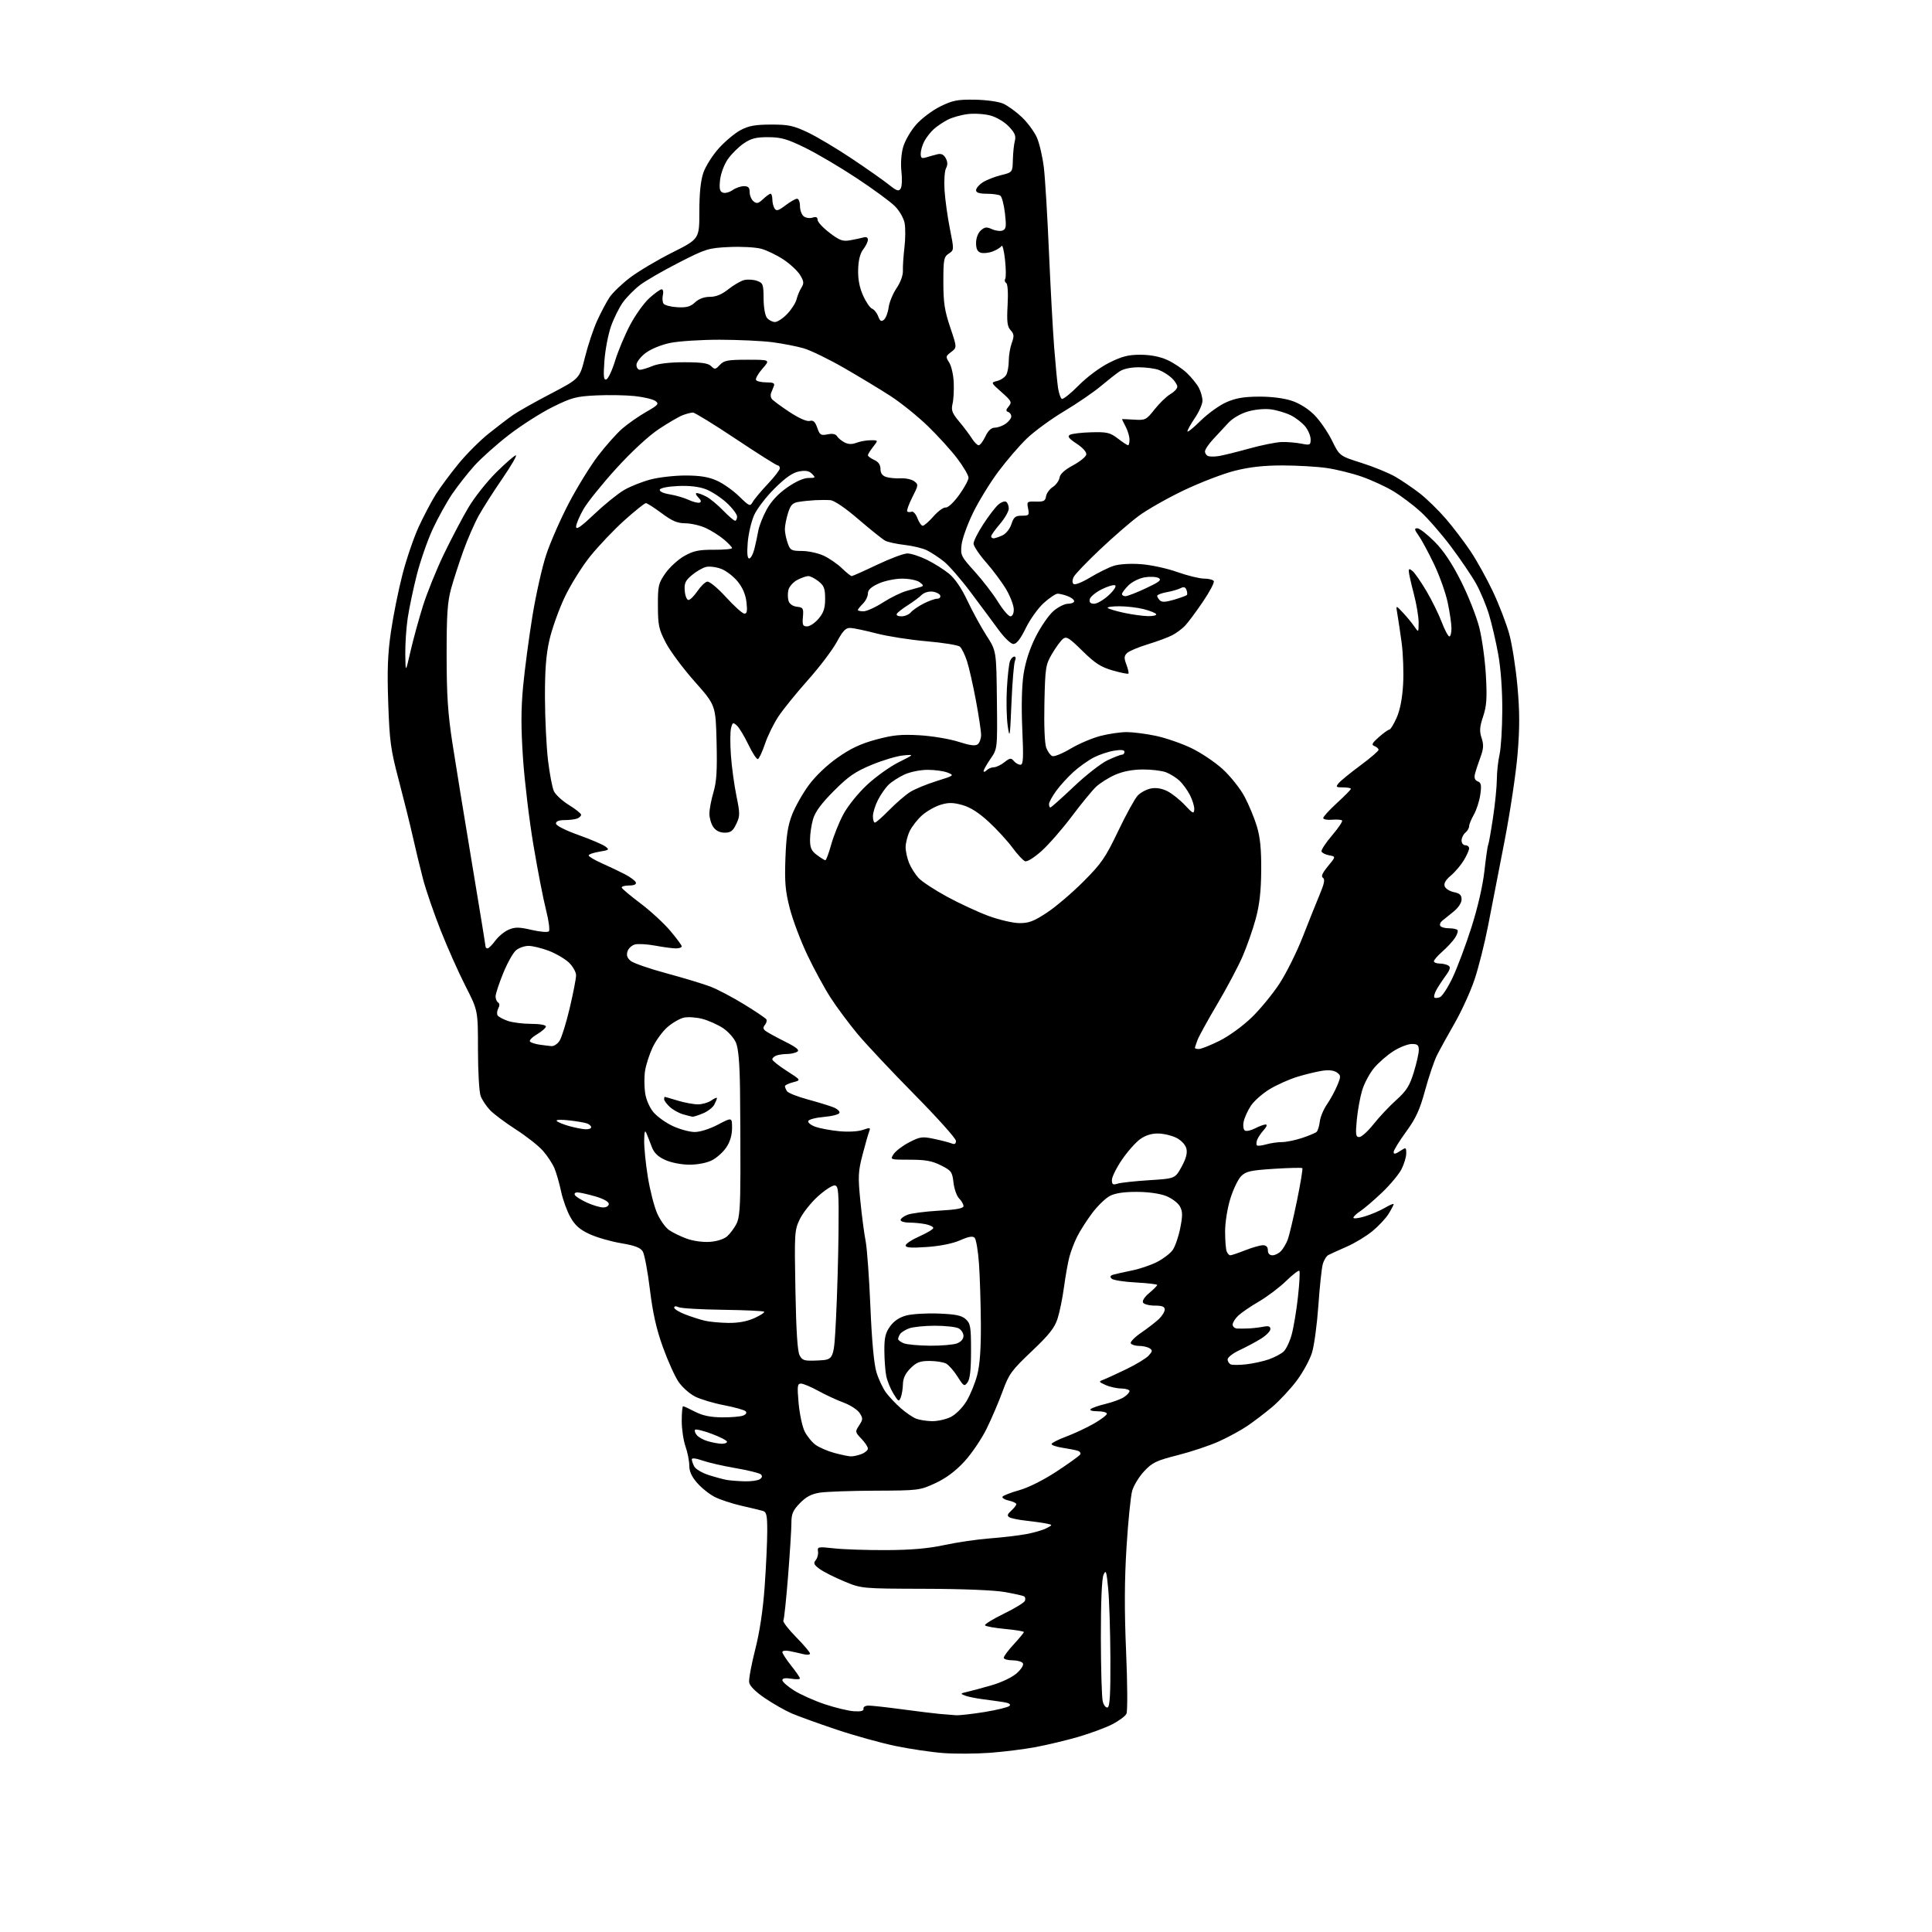 <?xml version="1.0" encoding="UTF-8" standalone="no"?>
<svg 
  version="1.1" 
  xmlns="http://www.w3.org/2000/svg" 
  xmlns:xlink="http://www.w3.org/1999/xlink" 
  xmlns:svg="http://www.w3.org/2000/svg"
  xmlns:rdf="http://www.w3.org/1999/02/22-rdf-syntax-ns#"
  xmlns:cc="http://creativecommons.org/ns#"
  xmlns:dc="http://purl.org/dc/elements/1.1/"
  viewBox="0 0 768 768"
  width="768"
  height="768"
>
<style>svg {background-color: white; }</style>"
<path stroke="none" fill="black" fill-rule="evenodd" d="M393.47,696.77C387.99,697.17 379.68,697.22 375.00,696.87C370.32,696.52 361.77,695.26 356.00,694.06C350.23,692.87 339.65,689.93 332.50,687.53C325.35,685.13 317.36,682.24 314.74,681.12C312.13,679.99 307.32,677.26 304.06,675.04C300.29,672.48 298.02,670.20 297.80,668.76C297.61,667.52 298.69,661.67 300.19,655.77C301.98,648.79 303.29,640.07 303.96,630.77C304.52,622.92 304.98,613.04 304.99,608.82C305.00,602.36 304.72,601.05 303.25,600.61C302.29,600.33 298.45,599.40 294.73,598.56C291.00,597.71 286.24,596.14 284.13,595.07C282.03,594.00 278.89,591.50 277.16,589.52C274.96,587.03 274.00,584.91 274.00,582.59C274.00,580.75 273.32,577.34 272.50,575.00C271.68,572.66 271.00,568.11 271.00,564.87C271.00,561.64 271.24,559.00 271.54,559.00C271.84,559.00 273.97,559.98 276.29,561.18C279.28,562.72 282.38,563.37 287.00,563.42C290.57,563.45 294.36,563.13 295.42,562.71C296.61,562.22 296.98,561.58 296.39,560.99C295.88,560.48 292.02,559.40 287.81,558.59C283.61,557.79 278.42,556.23 276.28,555.14C274.13,554.05 271.19,551.43 269.75,549.33C268.30,547.22 265.50,541.02 263.52,535.54C260.91,528.29 259.50,522.02 258.34,512.54C257.47,505.37 256.19,498.58 255.50,497.46C254.56,495.95 252.34,495.11 246.86,494.19C242.81,493.51 237.17,491.88 234.34,490.57C230.45,488.77 228.59,487.11 226.74,483.84C225.39,481.45 223.73,476.86 223.05,473.64C222.37,470.42 221.18,466.28 220.41,464.43C219.64,462.58 217.58,459.45 215.84,457.47C214.09,455.48 209.25,451.67 205.08,448.99C200.91,446.31 196.29,442.86 194.81,441.31C193.33,439.77 191.65,437.23 191.06,435.68C190.48,434.13 190.00,425.86 190.00,417.28C190.00,401.69 190.00,401.69 185.08,392.06C182.37,386.76 177.93,376.81 175.22,369.96C172.51,363.11 169.34,353.90 168.18,349.50C167.03,345.10 165.17,337.45 164.07,332.50C162.96,327.55 160.44,317.43 158.48,310.00C155.29,297.92 154.86,294.71 154.33,279.50C153.87,266.35 154.12,259.90 155.42,251.00C156.34,244.68 158.40,234.46 160.00,228.29C161.59,222.13 164.52,213.59 166.49,209.32C168.46,205.06 171.50,199.30 173.24,196.53C174.99,193.76 179.01,188.33 182.18,184.45C185.35,180.57 190.77,175.14 194.22,172.38C197.67,169.62 202.07,166.26 203.99,164.93C205.90,163.59 212.63,159.80 218.95,156.50C230.42,150.50 230.42,150.50 232.55,141.95C233.72,137.24 235.90,130.72 237.39,127.45C238.88,124.18 241.09,120.01 242.30,118.19C243.51,116.37 247.20,112.83 250.50,110.33C253.80,107.82 261.34,103.34 267.25,100.38C278.00,94.98 278.00,94.98 278.00,84.17C278.00,76.90 278.52,71.82 279.59,68.68C280.47,66.11 283.23,61.74 285.73,58.96C288.23,56.18 292.13,52.92 294.39,51.72C297.61,50.00 300.22,49.53 306.50,49.52C313.41,49.50 315.40,49.93 321.10,52.63C324.73,54.35 332.61,59.04 338.60,63.05C344.60,67.06 351.21,71.71 353.31,73.39C356.47,75.91 357.27,76.18 358.03,74.96C358.53,74.16 358.67,71.15 358.34,68.27C357.98,65.17 358.24,61.20 359.00,58.51C359.70,56.01 362.02,51.99 364.17,49.55C366.32,47.10 370.63,43.86 373.79,42.31C378.71,39.89 380.61,39.52 387.50,39.63C392.02,39.70 396.93,40.38 398.78,41.20C400.58,41.99 403.92,44.41 406.19,46.56C408.46,48.71 411.16,52.37 412.18,54.68C413.20,56.99 414.45,62.40 414.96,66.69C415.46,70.99 416.37,85.97 416.97,100.00C417.58,114.03 418.51,131.12 419.04,138.00C419.58,144.88 420.28,152.19 420.59,154.24C420.91,156.30 421.58,158.24 422.07,158.55C422.57,158.85 425.58,156.46 428.76,153.24C432.16,149.80 437.19,146.06 440.93,144.19C446.05,141.64 448.53,141.00 453.41,141.02C457.35,141.04 461.09,141.76 464.00,143.08C466.48,144.20 470.00,146.55 471.84,148.31C473.67,150.06 475.81,152.72 476.59,154.20C477.36,155.69 478.00,157.98 478.00,159.30C478.00,160.62 476.66,163.68 475.02,166.10C473.38,168.52 472.03,170.93 472.02,171.47C472.01,172.00 474.36,170.11 477.25,167.26C480.14,164.42 484.74,161.10 487.48,159.90C491.22,158.25 494.46,157.69 500.48,157.67C505.46,157.65 510.42,158.28 513.57,159.34C516.67,160.38 520.16,162.59 522.57,165.05C524.73,167.25 527.85,171.80 529.50,175.15C532.50,181.25 532.50,181.25 541.21,184.01C546.00,185.52 552.07,188.01 554.71,189.54C557.34,191.06 561.75,194.07 564.50,196.21C567.25,198.36 571.89,202.90 574.82,206.31C577.74,209.71 582.14,215.51 584.60,219.18C587.05,222.85 591.04,230.05 593.47,235.18C595.89,240.31 598.80,247.87 599.94,251.99C601.08,256.11 602.54,265.45 603.20,272.74C604.12,282.84 604.13,289.29 603.26,299.75C602.64,307.31 600.29,322.95 598.05,334.50C595.81,346.05 592.87,361.18 591.51,368.12C590.16,375.06 587.75,384.62 586.16,389.36C584.57,394.10 581.01,401.92 578.24,406.74C575.48,411.56 572.31,417.31 571.20,419.53C570.09,421.75 567.98,427.98 566.51,433.37C564.37,441.23 562.86,444.52 558.92,449.92C556.21,453.63 554.00,457.24 554.00,457.95C554.00,458.90 554.65,458.80 556.50,457.59C558.94,455.99 559.00,456.01 559.00,458.52C559.00,459.93 558.15,462.75 557.11,464.79C556.06,466.83 552.58,471.01 549.36,474.07C546.13,477.14 542.26,480.45 540.75,481.44C539.24,482.42 538.00,483.61 538.00,484.07C538.00,484.53 540.03,484.29 542.50,483.55C544.98,482.80 548.58,481.27 550.50,480.13C552.43,479.00 554.00,478.34 554.00,478.67C554.00,478.99 553.09,480.73 551.99,482.52C550.88,484.32 547.97,487.42 545.52,489.43C543.07,491.44 538.46,494.22 535.28,495.60C532.10,496.99 528.85,498.47 528.05,498.89C527.25,499.31 526.25,500.97 525.81,502.58C525.37,504.18 524.59,511.57 524.07,519.00C523.55,526.42 522.42,534.83 521.55,537.67C520.68,540.52 517.92,545.57 515.41,548.91C512.90,552.24 508.52,556.93 505.68,559.33C502.83,561.72 498.37,565.11 495.78,566.87C493.18,568.62 488.06,571.40 484.41,573.04C480.75,574.68 473.43,577.12 468.13,578.46C459.67,580.61 458.05,581.38 454.83,584.83C452.81,586.98 450.67,590.49 450.06,592.62C449.46,594.76 448.44,604.83 447.81,615.00C446.99,628.20 446.94,640.09 447.64,656.50C448.19,669.25 448.25,680.28 447.78,681.25C447.31,682.21 444.72,684.12 442.02,685.49C439.32,686.86 433.26,689.09 428.56,690.46C423.85,691.82 416.27,693.63 411.71,694.49C407.16,695.34 398.95,696.37 393.47,696.77zM380.00,681.83C381.38,681.92 386.50,681.34 391.40,680.55C396.29,679.75 400.74,678.66 401.28,678.12C401.92,677.48 401.09,676.96 398.88,676.61C397.02,676.32 393.30,675.81 390.62,675.46C387.93,675.12 384.78,674.47 383.62,674.03C381.66,673.28 381.72,673.16 384.50,672.53C386.15,672.16 390.55,670.97 394.27,669.89C398.14,668.77 402.39,666.73 404.18,665.13C406.01,663.50 407.02,661.84 406.60,661.16C406.21,660.52 404.33,660.00 402.44,660.00C400.55,660.00 399.00,659.54 399.00,658.98C399.00,658.42 400.80,656.00 403.00,653.62C405.20,651.23 407.00,649.04 407.00,648.76C407.00,648.47 403.63,647.92 399.51,647.53C395.39,647.15 391.81,646.50 391.56,646.09C391.31,645.68 394.66,643.62 399.01,641.49C403.36,639.37 407.15,637.06 407.42,636.35C407.69,635.64 407.56,634.85 407.13,634.58C406.69,634.31 403.23,633.54 399.42,632.86C395.25,632.12 382.58,631.60 367.50,631.57C342.50,631.50 342.50,631.50 335.50,628.59C331.65,626.99 327.27,624.77 325.77,623.66C323.53,622.01 323.26,621.39 324.27,620.17C324.95,619.36 325.35,617.81 325.17,616.72C324.85,614.86 325.21,614.79 331.67,615.51C335.42,615.92 344.80,616.23 352.50,616.19C362.40,616.14 369.14,615.54 375.50,614.16C380.45,613.09 388.52,611.91 393.43,611.54C398.33,611.17 404.86,610.40 407.92,609.84C410.98,609.27 414.62,608.22 415.99,607.49C418.50,606.17 418.50,606.17 416.00,605.64C414.62,605.35 411.02,604.84 407.99,604.51C404.96,604.18 401.91,603.56 401.22,603.13C400.26,602.54 400.44,601.91 401.98,600.52C403.09,599.51 404.00,598.35 404.00,597.92C404.00,597.50 402.65,596.86 400.99,596.50C399.34,596.13 398.23,595.44 398.52,594.96C398.82,594.48 401.82,593.31 405.19,592.37C408.83,591.35 414.86,588.32 420.04,584.92C424.84,581.77 429.05,578.73 429.40,578.17C429.74,577.60 429.24,576.92 428.26,576.65C427.29,576.37 424.59,575.85 422.25,575.49C419.91,575.12 418.00,574.47 418.00,574.03C418.00,573.60 420.60,572.27 423.78,571.08C426.96,569.89 431.91,567.58 434.78,565.94C437.65,564.30 440.00,562.52 440.00,561.98C440.00,561.44 438.34,561.00 436.30,561.00C434.16,561.00 433.00,560.64 433.55,560.14C434.07,559.66 436.75,558.73 439.50,558.07C442.25,557.41 445.51,556.21 446.75,555.41C447.99,554.61 449.00,553.51 449.00,552.98C449.00,552.44 447.54,551.98 445.75,551.95C443.96,551.93 441.15,551.31 439.50,550.57C436.76,549.35 436.67,549.18 438.50,548.50C439.60,548.09 443.72,546.20 447.66,544.30C451.61,542.40 455.64,539.95 456.62,538.86C458.17,537.16 458.21,536.75 456.96,535.95C456.16,535.45 454.29,535.02 452.81,535.02C451.33,535.01 449.84,534.56 449.51,534.01C449.17,533.47 451.04,531.56 453.66,529.76C456.28,527.97 459.45,525.51 460.71,524.30C461.97,523.08 463.00,521.40 463.00,520.55C463.00,519.41 461.95,519.00 459.06,519.00C456.89,519.00 454.79,518.47 454.39,517.82C453.96,517.12 454.95,515.57 456.83,514.00C458.57,512.54 460.00,511.11 460.00,510.80C460.00,510.50 456.17,510.05 451.48,509.80C446.79,509.56 442.47,508.87 441.88,508.28C441.11,507.51 441.33,507.05 442.65,506.67C443.67,506.38 446.98,505.64 450.00,505.03C453.02,504.42 457.49,502.91 459.92,501.67C462.35,500.43 465.14,498.31 466.12,496.96C467.10,495.61 468.46,491.71 469.14,488.29C470.16,483.21 470.14,481.63 469.05,479.59C468.32,478.22 465.87,476.37 463.62,475.46C461.12,474.46 456.56,473.81 451.94,473.79C446.83,473.77 443.34,474.29 441.21,475.39C439.47,476.29 436.28,479.39 434.13,482.26C431.98,485.14 429.32,489.30 428.22,491.51C427.11,493.71 425.72,497.32 425.12,499.54C424.53,501.75 423.56,507.15 422.97,511.53C422.39,515.91 421.23,521.60 420.40,524.17C419.21,527.86 417.03,530.61 410.10,537.17C402.10,544.76 401.07,546.17 398.58,553.00C397.08,557.12 394.20,563.85 392.19,567.95C390.17,572.05 386.17,577.94 383.29,581.05C379.76,584.86 376.02,587.64 371.78,589.60C365.63,592.44 365.13,592.50 348.00,592.57C338.38,592.60 328.43,592.96 325.91,593.35C322.54,593.88 320.43,595.00 317.96,597.54C315.21,600.38 314.60,601.79 314.60,605.26C314.61,607.59 314.01,617.10 313.28,626.38C312.55,635.67 311.71,643.67 311.40,644.16C311.09,644.66 313.35,647.61 316.42,650.73C319.49,653.84 322.00,656.81 322.00,657.31C322.00,657.81 320.82,657.92 319.38,657.56C317.94,657.20 315.47,656.64 313.88,656.33C312.27,656.00 311.00,656.18 311.00,656.73C311.00,657.28 312.57,659.69 314.49,662.11C316.41,664.52 317.98,666.81 317.99,667.19C318.00,667.57 316.43,667.62 314.50,667.31C312.20,666.93 311.00,667.13 311.00,667.89C311.00,668.53 313.09,670.37 315.64,671.99C318.19,673.60 323.71,676.07 327.90,677.47C332.09,678.86 337.31,680.12 339.51,680.25C342.27,680.42 343.42,680.11 343.25,679.25C343.11,678.54 343.99,678.00 345.29,678.00C346.55,678.00 352.51,678.66 358.54,679.47C364.57,680.28 371.30,681.11 373.50,681.31C375.70,681.50 378.62,681.74 380.00,681.83zM440.29,678.73C441.19,678.42 441.47,673.30 441.40,658.91C441.34,648.23 440.95,635.90 440.52,631.50C439.86,624.52 439.62,623.82 438.67,626.00C437.98,627.57 437.59,636.89 437.61,651.00C437.63,663.38 437.96,674.77 438.36,676.32C438.76,677.89 439.61,678.96 440.29,678.73zM296.00,588.85C298.48,588.91 301.17,588.55 301.99,588.03C302.97,587.41 303.14,586.75 302.49,586.12C301.95,585.59 297.45,584.47 292.50,583.62C287.54,582.78 281.58,581.41 279.25,580.59C276.67,579.68 275.00,579.49 275.00,580.11C275.00,580.67 275.45,581.96 275.99,582.98C276.54,584.00 279.12,585.52 281.74,586.36C284.36,587.20 287.62,588.08 289.00,588.31C290.38,588.54 293.52,588.78 296.00,588.85zM338.18,578.93C339.11,578.97 341.02,578.56 342.43,578.02C343.85,577.49 345.00,576.50 345.00,575.83C345.00,575.16 343.83,573.39 342.41,571.91C339.90,569.29 339.87,569.12 341.53,566.60C343.07,564.25 343.08,563.78 341.70,561.67C340.86,560.39 338.00,558.54 335.34,557.55C332.68,556.57 328.14,554.47 325.27,552.88C322.39,551.30 319.30,550.00 318.40,550.00C316.97,550.00 316.85,550.96 317.46,557.75C317.84,562.01 318.91,567.05 319.83,568.94C320.75,570.82 322.70,573.25 324.17,574.32C325.63,575.39 329.01,576.85 331.67,577.57C334.33,578.28 337.26,578.90 338.18,578.93zM286.75,573.91C287.99,573.96 289.00,573.60 289.00,573.12C289.00,572.64 286.29,571.23 282.97,569.99C279.65,568.75 276.66,568.01 276.32,568.34C275.99,568.68 276.29,569.64 276.98,570.48C277.68,571.32 279.66,572.42 281.38,572.91C283.09,573.41 285.51,573.86 286.75,573.91zM370.50,564.94C372.70,564.97 376.06,564.21 377.98,563.25C379.95,562.26 382.64,559.56 384.19,557.00C385.70,554.52 387.62,549.82 388.47,546.54C389.53,542.41 389.97,536.13 389.91,526.04C389.85,518.04 389.52,507.36 389.16,502.30C388.80,497.24 388.02,492.62 387.43,492.03C386.66,491.26 385.00,491.55 381.67,493.03C378.77,494.31 373.75,495.33 368.49,495.70C362.21,496.14 360.00,495.98 360.00,495.09C360.00,494.43 362.48,492.80 365.50,491.46C368.52,490.12 371.00,488.63 371.00,488.14C371.00,487.65 369.59,486.97 367.88,486.62C366.16,486.28 363.23,486.00 361.38,486.00C359.52,486.00 358.00,485.54 358.00,484.98C358.00,484.41 359.24,483.47 360.75,482.88C362.26,482.30 367.89,481.57 373.25,481.26C380.23,480.87 383.00,480.34 383.00,479.43C383.00,478.72 382.23,477.37 381.28,476.42C380.33,475.48 379.32,472.63 379.03,470.10C378.54,465.84 378.17,465.33 374.04,463.25C370.53,461.48 367.88,461.00 361.67,461.00C353.76,461.00 353.76,461.00 355.25,458.75C356.07,457.51 358.87,455.40 361.47,454.06C365.78,451.84 366.65,451.73 371.35,452.73C374.18,453.33 377.29,454.14 378.25,454.52C379.50,455.02 380.00,454.73 380.00,453.51C380.00,452.57 372.60,444.31 363.56,435.15C354.52,425.99 344.31,415.12 340.88,411.00C337.45,406.88 332.65,400.43 330.22,396.67C327.79,392.92 323.62,385.27 320.96,379.67C318.30,374.08 315.14,365.73 313.96,361.12C312.17,354.18 311.87,350.73 312.22,341.12C312.55,332.21 313.17,328.17 314.89,323.78C316.12,320.63 319.10,315.36 321.52,312.08C324.15,308.50 328.73,304.13 332.96,301.17C338.15,297.52 342.17,295.63 348.25,293.99C354.96,292.18 358.18,291.86 365.50,292.28C370.45,292.56 377.40,293.72 380.95,294.85C385.66,296.36 387.75,296.62 388.70,295.83C389.41,295.24 390.00,293.57 390.00,292.13C390.00,290.68 389.08,284.55 387.95,278.50C386.83,272.45 385.23,265.40 384.40,262.83C383.57,260.26 382.29,257.66 381.56,257.05C380.83,256.44 374.89,255.48 368.37,254.92C361.84,254.36 352.90,252.96 348.50,251.82C344.10,250.68 339.43,249.69 338.12,249.62C336.20,249.52 335.13,250.61 332.62,255.23C330.90,258.39 325.79,265.14 321.25,270.23C316.71,275.33 311.45,281.81 309.55,284.64C307.65,287.46 305.21,292.40 304.13,295.61C303.05,298.82 301.76,301.58 301.27,301.74C300.78,301.91 299.09,299.32 297.50,296.00C295.91,292.68 293.85,289.27 292.93,288.43C291.39,287.04 291.18,287.14 290.60,289.47C290.24,290.87 290.22,295.73 290.55,300.26C290.87,304.79 291.85,312.01 292.73,316.31C294.19,323.50 294.19,324.39 292.67,327.56C291.35,330.34 290.46,331.00 288.07,331.00C286.15,331.00 284.57,330.22 283.56,328.78C282.70,327.56 282.00,325.16 282.00,323.46C282.00,321.76 282.72,317.93 283.60,314.96C284.85,310.78 285.13,306.27 284.85,294.95C284.49,280.34 284.49,280.34 276.14,270.92C271.54,265.74 266.38,258.80 264.67,255.50C261.89,250.15 261.55,248.56 261.53,240.84C261.50,232.79 261.71,231.88 264.54,227.84C266.22,225.45 269.59,222.38 272.04,221.00C275.69,218.96 277.82,218.51 283.75,218.54C287.74,218.56 291.00,218.27 291.00,217.88C291.00,217.49 289.54,215.94 287.75,214.43C285.96,212.93 282.70,210.87 280.50,209.87C278.30,208.86 274.67,208.03 272.43,208.02C269.26,208.00 267.17,207.11 263.00,204.00C260.05,201.80 257.23,200.00 256.74,200.00C256.25,200.00 252.46,203.04 248.31,206.75C244.17,210.46 238.06,216.88 234.72,221.00C231.39,225.12 226.75,232.55 224.42,237.50C222.09,242.45 219.37,250.10 218.38,254.50C217.05,260.38 216.59,266.48 216.63,277.50C216.66,285.75 217.21,296.87 217.84,302.20C218.48,307.54 219.52,313.06 220.17,314.47C220.81,315.88 223.51,318.37 226.17,320.01C228.83,321.64 231.00,323.39 231.00,323.88C231.00,324.38 230.29,325.06 229.42,325.39C228.55,325.73 226.30,326.00 224.42,326.00C222.20,326.00 221.00,326.48 221.00,327.36C221.00,328.17 224.59,330.01 229.85,331.89C234.71,333.63 239.55,335.69 240.60,336.46C242.36,337.77 242.19,337.92 238.25,338.56C235.91,338.94 234.00,339.61 234.00,340.05C234.00,340.48 236.36,341.89 239.25,343.17C242.13,344.45 246.26,346.42 248.43,347.54C250.59,348.67 252.54,350.13 252.76,350.79C253.02,351.57 252.03,352.00 250.00,352.00C248.26,352.00 246.98,352.40 247.17,352.88C247.35,353.36 250.71,356.18 254.63,359.13C258.55,362.08 263.84,366.95 266.38,369.94C268.92,372.93 271.00,375.74 271.00,376.19C271.00,376.64 269.96,377.00 268.68,377.00C267.41,377.00 263.75,376.52 260.55,375.92C257.35,375.33 253.70,375.11 252.43,375.43C251.17,375.74 249.82,376.99 249.44,378.19C248.94,379.75 249.32,380.84 250.75,382.00C251.85,382.89 258.32,385.13 265.13,386.96C271.93,388.80 279.75,391.17 282.50,392.23C285.25,393.29 291.23,396.45 295.79,399.24C300.35,402.03 304.32,404.72 304.63,405.20C304.93,405.69 304.68,406.68 304.07,407.41C303.27,408.38 303.31,409.00 304.24,409.75C304.93,410.31 308.38,412.21 311.91,413.98C316.65,416.35 317.95,417.42 316.91,418.08C316.13,418.57 314.30,418.98 312.83,418.98C311.36,418.99 309.45,419.27 308.58,419.61C307.71,419.94 307.00,420.62 307.00,421.12C307.00,421.62 309.59,423.68 312.75,425.70C318.49,429.38 318.49,429.38 315.25,430.22C313.46,430.68 312.01,431.38 312.02,431.78C312.02,432.18 312.39,433.07 312.83,433.76C313.27,434.46 316.98,435.93 321.07,437.04C325.16,438.15 329.75,439.56 331.29,440.17C332.82,440.78 333.91,441.77 333.71,442.39C333.51,443.00 330.71,443.73 327.50,444.00C324.29,444.27 321.49,445.01 321.28,445.64C321.08,446.26 322.39,447.30 324.20,447.94C326.02,448.57 330.26,449.36 333.64,449.68C337.21,450.02 341.13,449.80 342.99,449.15C345.87,448.15 346.13,448.21 345.52,449.77C345.14,450.72 343.95,454.88 342.88,459.00C341.14,465.70 341.04,467.65 341.99,477.27C342.58,483.20 343.52,490.40 344.09,493.27C344.66,496.15 345.52,507.95 346.00,519.50C346.57,533.13 347.42,542.26 348.41,545.51C349.25,548.27 350.96,551.90 352.22,553.59C353.47,555.28 356.12,558.07 358.11,559.81C360.09,561.54 362.79,563.39 364.11,563.92C365.42,564.44 368.30,564.90 370.50,564.94zM358.07,555.50C357.36,557.33 357.10,557.20 355.15,554.00C353.97,552.08 352.69,548.92 352.30,547.00C351.91,545.08 351.57,540.58 351.55,537.00C351.51,531.77 351.95,529.87 353.80,527.28C355.34,525.12 357.48,523.68 360.25,522.93C362.53,522.32 368.31,521.97 373.10,522.16C379.92,522.43 382.25,522.91 383.90,524.40C385.78,526.11 386.00,527.41 386.00,536.96C386.00,544.41 385.59,548.18 384.63,549.49C383.34,551.25 383.10,551.12 380.64,547.23C379.21,544.95 377.15,542.62 376.08,542.04C375.01,541.47 372.04,541.00 369.49,541.00C365.69,541.00 364.31,541.53 361.92,543.92C359.92,545.93 358.98,547.89 358.93,550.17C358.89,552.00 358.51,554.40 358.07,555.50zM495.48,542.33C498.22,542.01 502.25,541.12 504.43,540.35C506.61,539.58 509.22,538.20 510.22,537.30C511.23,536.39 512.68,533.36 513.45,530.57C514.22,527.78 515.35,521.05 515.95,515.61C516.56,510.17 516.80,505.47 516.50,505.17C516.20,504.87 513.83,506.69 511.23,509.23C508.63,511.76 503.80,515.41 500.50,517.34C497.20,519.26 493.49,521.79 492.25,522.96C491.01,524.12 490.00,525.74 490.00,526.54C490.00,527.34 490.79,528.05 491.75,528.11C492.71,528.16 494.85,528.15 496.50,528.07C498.15,527.99 500.74,527.68 502.25,527.38C504.27,526.99 505.00,527.24 505.00,528.34C505.00,529.16 503.31,530.88 501.25,532.16C499.19,533.44 495.36,535.48 492.75,536.70C490.14,537.91 488.00,539.57 488.00,540.37C488.00,541.18 488.56,542.07 489.25,542.37C489.94,542.66 492.74,542.64 495.48,542.33zM325.31,540.80C331.50,540.50 331.50,540.50 332.33,524.00C332.79,514.92 333.24,499.41 333.33,489.52C333.48,473.78 333.30,471.50 331.91,471.23C331.03,471.05 328.03,472.97 325.23,475.48C322.44,477.99 319.17,482.09 317.96,484.59C315.83,488.98 315.77,490.00 316.19,512.82C316.49,529.12 317.01,537.22 317.87,538.80C319.00,540.87 319.73,541.06 325.31,540.80zM369.68,534.94C374.19,534.97 379.02,534.56 380.43,534.02C382.00,533.43 383.00,532.28 383.00,531.06C383.00,529.97 382.13,528.60 381.07,528.04C380.00,527.47 375.76,527.00 371.63,527.00C367.51,527.00 362.87,527.48 361.34,528.06C359.80,528.65 358.20,529.66 357.79,530.31C357.37,530.97 357.02,531.85 357.02,532.28C357.01,532.71 358.01,533.47 359.25,533.97C360.49,534.47 365.18,534.90 369.68,534.94zM289.50,525.88C293.50,525.93 296.96,525.29 299.90,523.96C302.32,522.86 304.05,521.72 303.75,521.42C303.45,521.12 296.08,520.78 287.36,520.66C278.63,520.55 270.71,520.08 269.75,519.62C268.68,519.11 268.00,519.18 268.00,519.81C268.00,520.37 270.00,521.60 272.45,522.53C274.89,523.47 278.38,524.58 280.20,525.01C282.01,525.44 286.20,525.83 289.50,525.88zM489.07,499.00C489.54,499.00 492.21,498.10 495.00,497.00C497.79,495.90 500.96,495.00 502.04,495.00C503.33,495.00 504.00,495.68 504.00,497.00C504.00,498.28 504.67,499.00 505.85,499.00C506.86,499.00 508.40,498.21 509.28,497.25C510.15,496.28 511.33,494.27 511.90,492.77C512.47,491.26 514.11,484.36 515.54,477.42C516.97,470.48 517.94,464.60 517.69,464.36C517.45,464.12 512.38,464.24 506.42,464.62C497.11,465.22 495.28,465.63 493.37,467.54C492.15,468.76 490.22,472.78 489.08,476.48C487.90,480.28 487.00,485.96 487.00,489.52C487.00,493.00 487.27,496.55 487.61,497.42C487.94,498.29 488.60,499.00 489.07,499.00zM282.26,493.65C285.11,493.44 287.86,492.53 289.11,491.40C290.26,490.36 291.90,488.16 292.75,486.52C293.97,484.16 294.30,479.80 294.33,466.01C294.35,456.38 294.28,441.61 294.17,433.19C294.04,422.68 293.53,416.81 292.57,414.50C291.79,412.65 289.43,410.01 287.33,408.64C285.22,407.27 281.55,405.64 279.17,405.01C276.78,404.39 273.49,404.17 271.84,404.53C270.20,404.90 267.24,406.61 265.27,408.34C263.30,410.07 260.64,413.74 259.37,416.49C258.09,419.24 256.76,423.40 256.41,425.74C256.06,428.08 256.08,432.02 256.45,434.50C256.84,437.13 258.22,440.29 259.77,442.14C261.23,443.87 264.69,446.34 267.46,447.63C270.23,448.92 274.14,449.98 276.15,449.99C278.27,450.00 282.14,448.77 285.40,447.05C291.00,444.11 291.00,444.11 291.00,448.41C291.00,451.21 290.21,453.89 288.73,456.10C287.48,457.97 284.89,460.29 282.98,461.25C280.90,462.29 277.28,462.99 274.00,462.98C270.82,462.96 266.78,462.17 264.42,461.10C261.50,459.78 259.99,458.29 259.08,455.88C258.38,454.02 257.44,451.60 256.97,450.50C256.36,449.04 256.12,449.84 256.07,453.50C256.04,456.25 256.69,462.72 257.53,467.87C258.36,473.02 260.00,479.45 261.16,482.15C262.32,484.85 264.45,487.89 265.89,488.91C267.32,489.93 270.52,491.50 273.00,492.39C275.62,493.34 279.49,493.86 282.26,493.65zM239.75,479.98C241.04,479.99 242.00,479.39 242.00,478.57C242.00,477.70 239.88,476.53 236.60,475.57C233.62,474.71 230.45,474.00 229.54,474.00C228.58,474.00 228.17,474.47 228.56,475.10C228.94,475.71 231.10,477.05 233.37,478.08C235.64,479.11 238.51,479.97 239.75,479.98zM444.25,470.52C445.49,470.13 451.14,469.51 456.81,469.15C467.12,468.50 467.12,468.50 469.69,463.82C471.47,460.58 472.06,458.37 471.61,456.59C471.24,455.10 469.62,453.34 467.74,452.36C465.96,451.44 462.70,450.64 460.50,450.59C457.80,450.53 455.44,451.26 453.23,452.83C451.44,454.11 448.17,457.80 445.98,461.03C443.79,464.25 442.00,467.87 442.00,469.06C442.00,470.86 442.39,471.11 444.25,470.52zM503.32,454.91C505.06,454.41 507.87,454.00 509.57,454.00C511.26,454.00 514.86,453.27 517.57,452.37C520.28,451.47 522.89,450.38 523.37,449.94C523.85,449.51 524.42,447.68 524.63,445.88C524.84,444.07 526.11,441.00 527.46,439.05C528.81,437.10 530.65,433.73 531.55,431.56C533.09,427.85 533.08,427.53 531.42,426.32C530.28,425.48 528.24,425.25 525.58,425.65C523.34,426.00 518.89,427.07 515.69,428.05C512.50,429.03 507.54,431.24 504.68,432.98C501.83,434.71 498.46,437.69 497.21,439.60C495.96,441.51 494.68,444.35 494.37,445.91C494.05,447.49 494.28,449.05 494.87,449.42C495.46,449.78 497.28,449.39 498.92,448.54C500.56,447.69 502.45,447.00 503.12,447.00C503.85,447.00 503.53,447.91 502.32,449.25C501.21,450.49 500.04,452.24 499.72,453.15C499.40,454.06 499.37,455.03 499.64,455.31C499.92,455.59 501.58,455.41 503.32,454.91zM540.33,452.00C541.22,452.00 543.77,449.70 546.00,446.88C548.22,444.07 552.27,439.76 555.00,437.31C559.08,433.64 560.33,431.68 561.98,426.32C563.09,422.73 564.00,418.71 564.00,417.39C564.00,415.44 563.49,415.00 561.20,415.00C559.65,415.00 556.36,416.29 553.89,417.86C551.41,419.43 547.93,422.47 546.16,424.61C544.39,426.75 542.27,430.74 541.46,433.48C540.64,436.22 539.69,441.51 539.34,445.23C538.80,451.06 538.94,452.00 540.33,452.00zM232.75,448.90C233.99,448.96 235.00,448.60 235.00,448.11C235.00,447.62 234.29,446.94 233.41,446.61C232.54,446.27 229.28,445.71 226.16,445.36C222.88,444.99 220.84,445.10 221.32,445.61C221.77,446.10 224.02,447.02 226.32,447.65C228.62,448.29 231.51,448.85 232.75,448.90zM275.28,443.91C274.85,443.86 273.14,443.42 271.47,442.94C269.80,442.45 267.44,441.13 266.22,439.99C265.00,438.85 264.00,437.49 264.00,436.96C264.00,436.43 264.11,436.00 264.25,436.01C264.39,436.02 266.71,436.69 269.41,437.51C272.11,438.33 275.72,439.00 277.44,439.00C279.15,439.00 281.56,438.30 282.78,437.44C284.00,436.59 285.00,436.17 285.00,436.51C285.00,436.85 284.51,438.04 283.92,439.15C283.33,440.26 281.31,441.81 279.45,442.58C277.59,443.36 275.71,443.96 275.28,443.91zM476.59,417.00C477.46,417.00 481.13,415.54 484.74,413.75C488.46,411.90 493.98,407.91 497.51,404.50C500.93,401.20 505.94,395.11 508.64,390.96C511.34,386.82 515.48,378.49 517.84,372.46C520.20,366.43 523.24,358.84 524.60,355.59C526.44,351.22 526.77,349.48 525.89,348.93C525.05,348.41 525.64,347.05 527.87,344.35C531.05,340.50 531.05,340.50 528.36,340.00C526.88,339.73 525.51,339.03 525.32,338.46C525.13,337.88 527.02,335.01 529.52,332.08C532.03,329.15 533.81,326.48 533.49,326.15C533.16,325.83 531.34,325.69 529.45,325.86C527.55,326.02 526.00,325.71 526.00,325.18C526.00,324.64 528.48,321.94 531.50,319.17C534.52,316.41 537.00,313.89 537.00,313.57C537.00,313.26 535.59,313.00 533.88,313.00C531.08,313.00 530.90,312.83 532.13,311.33C532.88,310.41 536.76,307.25 540.75,304.29C544.74,301.34 548.00,298.54 548.00,298.07C548.00,297.60 547.27,296.93 546.38,296.59C545.06,296.08 545.38,295.43 548.13,293.00C549.98,291.37 551.86,290.02 552.31,290.02C552.75,290.01 554.05,287.88 555.19,285.30C556.55,282.22 557.44,277.62 557.76,272.01C558.03,267.29 557.76,259.84 557.17,255.46C556.57,251.08 555.80,245.93 555.46,244.00C554.84,240.50 554.84,240.50 557.67,243.52C559.23,245.17 561.26,247.65 562.20,249.02C563.90,251.50 563.90,251.50 563.93,247.50C563.95,245.30 563.08,240.12 562.00,236.00C560.92,231.88 560.03,227.88 560.02,227.13C560.00,226.00 560.28,225.98 561.56,227.05C562.41,227.76 564.86,231.30 567.01,234.92C569.15,238.54 571.89,244.09 573.09,247.25C574.29,250.41 575.67,253.00 576.14,253.00C576.61,253.00 576.99,251.54 576.98,249.75C576.97,247.96 576.30,243.35 575.48,239.50C574.67,235.65 572.20,228.74 570.00,224.16C567.80,219.57 565.07,214.50 563.93,212.91C562.23,210.51 562.13,210.00 563.41,210.00C564.26,210.00 567.33,212.38 570.23,215.29C573.87,218.94 577.13,223.82 580.77,231.04C583.67,236.79 586.95,245.10 588.05,249.50C589.16,253.90 590.34,262.48 590.67,268.57C591.17,277.55 590.96,280.62 589.56,284.82C588.17,288.99 588.06,290.65 588.96,293.37C589.85,296.09 589.75,297.62 588.46,301.13C587.56,303.53 586.60,306.51 586.30,307.74C585.94,309.25 586.31,310.18 587.43,310.61C588.78,311.13 588.97,312.10 588.44,315.87C588.08,318.42 586.93,321.99 585.89,323.81C584.85,325.63 584.00,327.71 584.00,328.43C584.00,329.16 583.33,330.32 582.50,331.00C581.67,331.68 581.00,333.09 581.00,334.12C581.00,335.16 581.67,336.00 582.50,336.00C583.33,336.00 584.00,336.56 584.00,337.25C583.99,337.94 583.04,340.07 581.88,342.00C580.71,343.93 578.39,346.66 576.71,348.08C574.62,349.84 573.86,351.19 574.30,352.35C574.66,353.28 576.31,354.31 577.98,354.65C580.28,355.11 581.00,355.79 581.00,357.54C581.00,358.91 579.71,360.86 577.75,362.43C575.96,363.86 573.93,365.50 573.23,366.08C572.53,366.65 572.22,367.54 572.54,368.06C572.86,368.58 574.37,369.00 575.89,369.00C577.42,369.00 578.97,369.30 579.34,369.67C579.71,370.04 579.28,371.44 578.40,372.79C577.52,374.14 575.27,376.58 573.40,378.22C571.53,379.86 570.00,381.61 570.00,382.10C570.00,382.60 571.01,383.01 572.25,383.02C573.49,383.02 575.07,383.39 575.77,383.84C576.74,384.45 576.45,385.46 574.54,388.07C573.17,389.96 571.51,392.51 570.86,393.75C570.21,394.99 569.91,396.24 570.19,396.53C570.48,396.81 571.46,396.76 572.37,396.41C573.29,396.06 575.56,392.56 577.42,388.64C579.29,384.71 582.66,375.71 584.92,368.64C587.43,360.74 589.43,352.07 590.09,346.16C590.68,340.88 591.34,336.26 591.56,335.90C591.78,335.55 592.64,330.70 593.48,325.13C594.32,319.57 595.01,312.65 595.02,309.76C595.04,306.87 595.51,302.48 596.08,300.01C596.65,297.54 597.15,289.67 597.18,282.51C597.22,274.51 596.61,265.94 595.60,260.26C594.69,255.18 593.02,247.98 591.89,244.26C590.76,240.54 588.46,235.05 586.79,232.05C585.12,229.05 580.65,222.45 576.86,217.38C573.07,212.32 567.56,205.99 564.63,203.34C561.69,200.68 556.79,197.01 553.73,195.18C550.67,193.35 545.05,190.77 541.23,189.45C537.42,188.12 531.19,186.59 527.40,186.04C523.60,185.49 515.75,185.03 509.94,185.02C502.49,185.01 496.90,185.62 490.94,187.11C486.30,188.26 477.10,191.80 470.50,194.95C463.90,198.11 455.80,202.72 452.50,205.20C449.20,207.67 442.32,213.64 437.22,218.47C432.12,223.30 427.46,228.14 426.88,229.23C426.25,230.40 426.18,231.58 426.71,232.11C427.24,232.64 429.94,231.60 433.29,229.59C436.41,227.71 440.61,225.62 442.62,224.96C444.79,224.24 449.15,223.95 453.39,224.25C457.32,224.52 463.82,225.91 467.92,227.37C472.01,228.82 476.82,230.00 478.62,230.00C480.41,230.00 482.15,230.44 482.49,230.98C482.82,231.52 480.87,235.23 478.15,239.23C475.43,243.23 472.25,247.51 471.07,248.74C469.90,249.97 467.59,251.68 465.94,252.53C464.29,253.39 459.91,255.01 456.22,256.13C452.52,257.26 448.84,258.81 448.03,259.59C446.82,260.76 446.78,261.57 447.76,264.19C448.42,265.94 448.78,267.55 448.56,267.78C448.33,268.00 445.53,267.43 442.32,266.52C437.61,265.17 435.32,263.69 430.30,258.76C424.91,253.45 423.90,252.84 422.50,254.00C421.61,254.74 419.67,257.40 418.19,259.92C415.65,264.25 415.48,265.31 415.17,279.50C414.97,288.52 415.27,295.61 415.91,297.28C416.49,298.80 417.58,300.29 418.33,300.57C419.08,300.86 422.35,299.52 425.60,297.59C428.84,295.66 434.18,293.39 437.46,292.54C440.74,291.69 445.46,291.01 447.96,291.02C450.46,291.03 455.64,291.70 459.47,292.51C463.31,293.32 469.61,295.49 473.47,297.33C477.34,299.17 483.01,302.97 486.08,305.78C489.15,308.60 493.05,313.51 494.74,316.70C496.44,319.89 498.64,325.20 499.63,328.50C500.95,332.89 501.41,337.59 501.35,346.00C501.29,354.29 500.68,359.66 499.18,365.22C498.03,369.47 495.67,376.22 493.93,380.22C492.19,384.23 487.69,392.71 483.93,399.07C480.16,405.44 476.62,411.88 476.04,413.39C475.47,414.90 475.00,416.33 475.00,416.57C475.00,416.80 475.71,417.00 476.59,417.00zM219.23,415.85C220.18,415.93 221.62,414.98 222.44,413.72C223.26,412.47 225.08,406.63 226.47,400.73C227.86,394.84 229.00,388.97 229.00,387.70C229.00,386.42 227.72,384.15 226.16,382.65C224.59,381.15 220.99,379.04 218.15,377.96C215.30,376.88 211.68,376.00 210.10,376.00C208.52,376.00 206.28,376.79 205.13,377.75C203.97,378.71 201.67,382.82 200.02,386.89C198.36,390.95 197.00,395.09 197.00,396.08C197.00,397.07 197.45,398.16 198.00,398.50C198.64,398.90 198.67,399.76 198.07,400.86C197.56,401.82 197.45,403.07 197.82,403.64C198.19,404.21 200.03,405.20 201.90,405.84C203.77,406.48 207.93,407.00 211.15,407.00C214.51,407.00 217.00,407.44 217.00,408.03C217.00,408.60 215.40,410.01 213.44,411.17C211.48,412.33 210.24,413.63 210.69,414.06C211.13,414.49 212.85,415.04 214.50,415.27C216.15,415.51 218.28,415.77 219.23,415.85zM193.81,377.00C194.26,377.00 195.65,375.61 196.91,373.91C198.16,372.21 200.57,370.24 202.25,369.54C204.77,368.48 206.37,368.50 211.33,369.65C214.64,370.43 217.72,370.68 218.18,370.22C218.64,369.76 218.13,365.92 217.05,361.70C215.97,357.47 213.72,345.91 212.06,336.02C210.39,326.13 208.53,310.62 207.91,301.55C207.08,289.21 207.09,281.97 207.95,272.78C208.59,266.03 210.25,253.53 211.63,245.00C213.02,236.47 215.49,225.45 217.13,220.50C218.77,215.55 222.82,206.32 226.13,200.00C229.44,193.68 234.65,185.22 237.71,181.21C240.77,177.21 245.12,172.32 247.38,170.36C249.65,168.40 253.92,165.42 256.88,163.73C261.68,160.99 262.07,160.53 260.53,159.40C259.58,158.71 255.91,157.83 252.37,157.45C248.82,157.07 241.92,156.95 237.03,157.18C229.03,157.57 227.27,158.03 219.66,161.80C215.01,164.11 207.20,169.09 202.31,172.87C197.42,176.65 191.24,182.16 188.58,185.12C185.92,188.08 181.94,193.15 179.74,196.38C177.55,199.62 174.06,205.92 171.99,210.38C169.92,214.85 167.09,223.00 165.69,228.50C164.29,234.00 162.66,241.74 162.07,245.69C161.48,249.65 161.05,256.17 161.11,260.19C161.21,267.50 161.21,267.50 163.16,259.00C164.23,254.32 166.45,246.21 168.09,240.97C169.73,235.73 173.49,226.43 176.44,220.30C179.40,214.18 183.76,205.87 186.15,201.83C188.53,197.80 193.54,191.46 197.29,187.75C201.03,184.04 204.54,181.00 205.07,181.00C205.61,181.00 203.19,185.16 199.70,190.25C196.20,195.34 191.97,201.97 190.29,205.00C188.61,208.03 185.86,214.32 184.18,219.00C182.50,223.68 180.31,230.43 179.32,234.00C177.87,239.27 177.53,244.29 177.54,260.50C177.55,276.31 178.03,283.62 179.84,295.40C181.11,303.60 184.58,324.96 187.57,342.87C190.56,360.79 193.00,375.79 193.00,376.22C193.00,376.65 193.37,377.00 193.81,377.00zM405.14,366.95C408.94,366.99 410.91,366.25 416.14,362.81C419.64,360.51 426.16,354.96 430.64,350.47C437.85,343.24 439.43,340.95 444.47,330.40C447.60,323.86 451.10,317.49 452.24,316.27C453.38,315.04 455.77,313.76 457.54,313.43C459.65,313.03 461.92,313.42 464.13,314.55C465.98,315.50 469.09,317.98 471.04,320.08C474.16,323.42 474.60,323.63 474.74,321.80C474.83,320.65 474.06,318.09 473.05,316.11C472.03,314.12 470.14,311.52 468.85,310.32C467.56,309.12 465.15,307.62 463.50,306.99C461.85,306.36 457.68,305.86 454.23,305.88C450.12,305.91 446.33,306.65 443.23,308.02C440.63,309.17 437.22,311.32 435.66,312.80C434.10,314.29 429.77,319.57 426.03,324.55C422.30,329.52 416.92,335.69 414.07,338.25C411.04,340.97 408.30,342.67 407.46,342.35C406.67,342.04 404.43,339.63 402.49,336.99C400.55,334.34 396.32,329.74 393.10,326.75C389.10,323.05 385.75,320.91 382.57,320.02C378.88,318.99 377.07,318.96 373.93,319.90C371.75,320.56 368.45,322.42 366.59,324.05C364.74,325.68 362.50,328.54 361.61,330.41C360.72,332.27 360.00,335.14 360.00,336.78C360.00,338.42 360.64,341.28 361.41,343.14C362.19,345.00 363.88,347.66 365.17,349.04C366.45,350.43 371.49,353.74 376.35,356.39C381.22,359.05 388.65,362.50 392.85,364.06C397.06,365.62 402.59,366.92 405.14,366.95zM328.09,341.97C328.41,341.99 329.45,339.19 330.41,335.75C331.36,332.32 333.53,326.90 335.23,323.72C336.97,320.46 341.05,315.37 344.61,312.05C348.07,308.81 353.74,304.75 357.20,303.02C363.50,299.88 363.50,299.88 359.00,300.30C356.52,300.53 350.90,302.21 346.50,304.03C339.92,306.76 337.25,308.61 331.45,314.43C326.50,319.39 324.04,322.73 323.20,325.62C322.54,327.88 322.00,331.55 322.00,333.78C322.00,337.04 322.54,338.24 324.75,339.88C326.26,341.01 327.76,341.95 328.09,341.97zM347.79,327.00C348.22,327.00 350.81,324.72 353.54,321.94C356.27,319.16 360.01,315.94 361.86,314.79C363.71,313.64 368.43,311.70 372.36,310.47C379.32,308.30 379.43,308.21 376.68,307.12C375.14,306.50 371.54,306.01 368.68,306.02C365.78,306.03 361.74,306.86 359.50,307.90C357.30,308.92 354.49,310.73 353.25,311.92C352.01,313.11 350.10,315.84 349.00,318.00C347.90,320.16 347.00,323.06 347.00,324.46C347.00,325.86 347.35,327.00 347.79,327.00zM417.54,321.00C417.84,321.00 422.03,317.27 426.84,312.71C431.65,308.14 437.70,303.42 440.28,302.21C442.87,300.99 445.43,300.00 445.99,300.00C446.55,300.00 447.00,299.49 447.00,298.87C447.00,298.11 445.67,297.96 442.91,298.40C440.66,298.76 437.04,299.96 434.86,301.07C432.69,302.18 429.06,304.75 426.79,306.79C424.53,308.83 421.40,312.26 419.84,314.40C418.28,316.55 417.00,318.91 417.00,319.65C417.00,320.39 417.24,321.00 417.54,321.00zM392.20,306.20C392.86,305.54 394.15,305.00 395.07,305.00C395.98,305.00 397.87,304.11 399.25,303.01C401.46,301.28 401.93,301.21 403.01,302.51C403.69,303.33 404.87,304.00 405.63,304.00C406.77,304.00 406.90,301.51 406.37,289.75C405.98,280.84 406.17,272.69 406.88,268.00C407.62,263.13 409.29,257.95 411.66,253.22C413.66,249.22 416.83,244.60 418.69,242.97C420.55,241.34 423.18,240.00 424.53,240.00C425.89,240.00 427.00,239.54 427.00,238.98C427.00,238.41 425.85,237.51 424.43,236.98C423.02,236.44 421.23,236.00 420.44,236.00C419.65,236.00 417.17,237.66 414.92,239.69C412.67,241.72 409.45,246.22 407.76,249.69C405.67,253.98 404.10,256.00 402.87,256.00C401.82,256.00 399.30,253.58 396.86,250.25C394.55,247.09 389.53,240.33 385.71,235.24C381.89,230.15 377.13,224.69 375.13,223.13C373.13,221.56 370.15,219.60 368.50,218.78C366.85,217.95 362.87,216.98 359.64,216.62C356.42,216.25 352.93,215.50 351.87,214.93C350.82,214.37 346.05,210.55 341.28,206.45C335.96,201.88 331.62,198.93 330.05,198.82C328.65,198.72 325.93,198.72 324.00,198.83C322.07,198.93 319.15,199.23 317.49,199.51C315.02,199.91 314.27,200.71 313.24,203.98C312.56,206.18 312.00,209.03 312.00,210.34C312.00,211.64 312.49,214.12 313.10,215.85C314.12,218.77 314.54,219.00 318.85,219.02C321.41,219.03 325.30,219.89 327.50,220.93C329.70,221.97 332.94,224.21 334.70,225.91C336.45,227.61 338.19,229.00 338.56,229.00C338.92,229.00 343.47,226.98 348.66,224.50C353.85,222.03 359.27,220.00 360.70,220.00C362.13,220.00 365.61,221.13 368.44,222.51C371.27,223.90 375.24,226.40 377.27,228.07C379.64,230.03 382.25,233.86 384.57,238.81C386.56,243.04 389.96,249.25 392.12,252.62C396.07,258.74 396.07,258.74 396.28,278.20C396.50,297.65 396.50,297.65 393.75,301.63C392.24,303.82 391.00,306.01 391.00,306.50C391.00,307.00 391.54,306.86 392.20,306.20zM402.07,279.50C401.51,293.05 401.36,293.93 400.59,288.63C400.12,285.40 399.97,278.65 400.26,273.63C400.54,268.61 401.10,263.71 401.50,262.75C401.89,261.79 402.66,261.00 403.21,261.00C403.79,261.00 403.89,261.74 403.45,262.75C403.04,263.71 402.41,271.25 402.07,279.50zM320.83,249.00C321.93,249.00 323.99,247.62 325.41,245.92C327.42,243.54 328.00,241.76 328.00,238.00C328.00,233.95 327.56,232.80 325.37,231.07C323.92,229.93 322.09,229.00 321.32,229.00C320.54,229.00 318.58,229.68 316.96,230.52C315.35,231.35 313.76,233.12 313.42,234.45C313.09,235.77 313.11,237.76 313.46,238.87C313.85,240.10 315.14,241.00 316.80,241.19C319.27,241.47 319.47,241.82 319.17,245.25C318.89,248.44 319.14,249.00 320.83,249.00zM358.32,245.00C359.66,245.00 361.34,244.29 362.06,243.43C362.78,242.56 365.07,240.99 367.14,239.93C369.22,238.87 371.65,238.00 372.54,238.00C373.44,238.00 373.98,237.44 373.76,236.75C373.53,236.06 372.14,235.36 370.67,235.18C369.14,235.00 367.28,235.58 366.34,236.52C365.43,237.43 362.99,239.24 360.92,240.55C358.86,241.85 356.88,243.39 356.53,243.96C356.15,244.57 356.89,245.00 358.32,245.00zM401.64,245.00C402.46,245.00 403.00,243.90 402.99,242.25C402.99,240.74 401.68,237.25 400.10,234.50C398.51,231.75 394.91,226.89 392.11,223.69C389.30,220.50 387.00,217.08 387.00,216.10C387.00,215.11 388.73,211.65 390.85,208.41C392.96,205.16 395.63,201.67 396.78,200.65C397.93,199.64 399.35,199.10 399.94,199.46C400.52,199.82 401.00,201.03 401.00,202.15C401.00,203.27 399.43,206.02 397.50,208.27C395.57,210.52 394.00,212.73 394.00,213.18C394.00,213.63 394.43,214.00 394.95,214.00C395.48,214.00 397.04,213.48 398.42,212.85C399.88,212.19 401.41,210.29 402.05,208.35C402.98,205.52 403.63,205.00 406.20,205.00C409.02,205.00 409.21,204.79 408.68,202.14C408.13,199.39 408.25,199.29 411.80,199.39C414.88,199.48 415.55,199.13 415.81,197.33C415.98,196.13 417.18,194.45 418.49,193.60C419.79,192.75 421.00,191.07 421.18,189.87C421.39,188.43 423.22,186.76 426.50,185.00C429.25,183.52 431.64,181.59 431.81,180.71C432.00,179.74 430.49,178.03 428.00,176.38C424.84,174.29 424.21,173.46 425.32,172.84C426.12,172.39 429.94,171.94 433.81,171.84C440.06,171.67 441.25,171.95 444.36,174.32C446.29,175.80 448.12,177.00 448.43,177.00C448.74,177.00 449.00,175.99 448.99,174.75C448.99,173.51 448.32,171.21 447.49,169.64C446.67,168.06 446.00,166.71 446.00,166.64C446.00,166.56 448.14,166.64 450.75,166.81C455.31,167.11 455.64,166.94 459.00,162.69C460.93,160.25 463.74,157.54 465.25,156.67C466.76,155.80 468.00,154.48 468.00,153.72C468.00,152.97 466.99,151.40 465.75,150.24C464.51,149.08 462.23,147.65 460.68,147.07C459.14,146.48 455.52,146.00 452.66,146.00C449.41,146.00 446.51,146.64 444.97,147.69C443.61,148.62 440.25,151.26 437.50,153.57C434.75,155.88 428.23,160.34 423.00,163.48C417.77,166.61 411.09,171.50 408.15,174.34C405.20,177.18 400.11,183.10 396.83,187.50C393.55,191.90 389.04,199.26 386.80,203.85C384.56,208.44 382.51,214.16 382.24,216.55C381.77,220.71 382.01,221.19 387.46,227.20C390.60,230.67 394.77,236.09 396.73,239.25C398.68,242.41 400.90,245.00 401.64,245.00zM456.31,244.92C458.40,244.96 459.87,244.61 459.58,244.12C459.28,243.64 457.03,242.74 454.57,242.12C452.12,241.51 447.76,241.00 444.89,241.00C442.02,241.00 439.97,241.31 440.35,241.68C440.73,242.06 443.62,242.92 446.77,243.60C449.92,244.28 454.21,244.87 456.31,244.92zM295.88,243.93C296.93,243.98 297.14,242.92 296.74,239.43C296.40,236.38 295.23,233.62 293.25,231.18C291.62,229.15 288.66,226.88 286.68,226.13C284.70,225.38 281.98,225.04 280.62,225.38C279.26,225.72 276.75,227.18 275.02,228.63C272.42,230.83 271.95,231.87 272.20,234.88C272.36,236.87 273.03,238.50 273.68,238.50C274.33,238.50 275.92,236.93 277.22,235.01C278.51,233.09 280.27,231.38 281.13,231.21C282.02,231.04 285.24,233.71 288.60,237.38C291.84,240.94 295.12,243.89 295.88,243.93zM343.28,243.00C344.54,243.00 348.03,241.41 351.03,239.47C354.04,237.53 358.30,235.45 360.50,234.86C362.70,234.26 365.18,233.57 366.00,233.31C367.23,232.94 367.15,232.60 365.56,231.43C364.47,230.63 361.40,230.01 358.56,230.02C355.74,230.03 351.62,230.90 349.25,231.97C346.26,233.33 345.00,234.51 345.00,235.95C345.00,237.08 344.10,238.90 343.00,240.00C341.90,241.10 341.00,242.22 341.00,242.50C341.00,242.78 342.03,243.00 343.28,243.00zM434.94,240.00C436.09,240.00 438.67,238.50 440.68,236.66C442.71,234.80 443.87,233.04 443.31,232.69C442.75,232.35 440.32,233.06 437.90,234.28C435.48,235.50 433.35,237.29 433.18,238.25C432.95,239.46 433.50,240.00 434.94,240.00zM466.75,238.38C469.27,237.62 471.54,236.79 471.79,236.54C472.04,236.29 471.97,235.37 471.64,234.50C471.20,233.35 470.55,233.16 469.26,233.83C468.29,234.33 465.81,235.04 463.75,235.41C461.69,235.79 460.00,236.43 460.00,236.85C460.00,237.26 460.49,238.09 461.08,238.68C461.85,239.45 463.46,239.36 466.75,238.38zM447.39,237.00C448.15,237.00 451.80,235.58 455.50,233.85C460.91,231.32 461.90,230.52 460.56,229.77C459.64,229.26 457.14,229.14 455.01,229.50C452.85,229.86 449.98,231.30 448.56,232.71C447.15,234.12 446.00,235.66 446.00,236.14C446.00,236.61 446.62,237.00 447.39,237.00zM297.82,222.00C298.43,222.00 299.35,220.31 299.87,218.25C300.39,216.19 301.09,212.93 301.43,211.00C301.77,209.07 303.27,205.26 304.77,202.53C306.56,199.27 309.36,196.26 312.92,193.78C316.30,191.42 319.49,190.00 321.39,190.00C324.20,190.00 324.30,189.88 322.80,188.37C321.60,187.17 320.24,186.92 317.61,187.41C315.09,187.89 312.27,189.85 307.92,194.16C304.54,197.50 300.87,202.30 299.76,204.81C298.65,207.32 297.51,212.22 297.23,215.69C296.89,219.91 297.09,222.00 297.82,222.00zM236.25,204.37C240.24,200.58 245.54,196.29 248.04,194.82C250.53,193.36 255.32,191.45 258.68,190.58C262.04,189.71 268.32,189.01 272.64,189.02C278.36,189.04 281.73,189.60 285.00,191.08C287.48,192.19 291.44,194.99 293.81,197.30C297.91,201.30 298.17,201.40 299.25,199.50C299.86,198.40 302.54,195.21 305.19,192.40C307.83,189.60 310.00,186.79 310.00,186.15C310.00,185.52 309.61,185.00 309.14,185.00C308.67,185.00 301.19,180.28 292.52,174.50C283.86,168.72 276.17,164.00 275.45,164.00C274.72,164.00 272.89,164.47 271.38,165.04C269.87,165.62 265.60,168.11 261.88,170.58C257.81,173.29 251.11,179.49 244.98,186.21C239.40,192.35 233.52,199.64 231.93,202.43C230.33,205.22 229.01,208.34 229.01,209.38C229.00,210.75 230.95,209.40 236.25,204.37zM366.81,209.00C367.35,209.00 369.27,207.31 371.08,205.26C372.89,203.20 375.07,201.61 375.93,201.74C376.83,201.87 379.11,199.74 381.25,196.78C383.31,193.93 385.00,190.83 385.00,189.90C385.00,188.96 383.02,185.57 380.59,182.35C378.17,179.13 372.88,173.30 368.84,169.39C364.81,165.48 358.12,160.10 354.00,157.43C349.88,154.76 341.55,149.73 335.50,146.25C329.45,142.77 322.25,139.27 319.50,138.47C316.75,137.66 311.12,136.57 307.00,136.03C302.88,135.50 293.43,135.06 286.00,135.05C278.57,135.05 269.73,135.62 266.34,136.33C262.75,137.08 258.68,138.77 256.59,140.36C254.62,141.87 253.00,143.98 253.00,145.05C253.00,146.12 253.62,147.00 254.38,147.00C255.14,147.00 257.37,146.32 259.35,145.50C261.64,144.54 266.21,144.00 272.04,144.00C278.94,144.00 281.52,144.38 282.70,145.55C284.10,146.96 284.43,146.91 286.16,145.05C287.82,143.27 289.29,143.00 297.14,143.00C306.21,143.00 306.21,143.00 303.08,146.56C301.36,148.52 300.22,150.54 300.54,151.06C300.86,151.58 302.71,152.00 304.67,152.00C307.42,152.00 308.08,152.33 307.61,153.50C307.27,154.32 306.78,155.56 306.51,156.25C306.24,156.94 306.35,157.97 306.76,158.54C307.17,159.12 310.30,161.44 313.73,163.71C317.55,166.23 320.69,167.63 321.85,167.33C323.29,166.95 324.02,167.61 324.87,170.04C325.87,172.92 326.29,173.19 328.96,172.66C330.91,172.27 332.21,172.52 332.72,173.39C333.15,174.11 334.48,175.22 335.68,175.85C337.21,176.65 338.67,176.70 340.50,176.00C341.95,175.45 344.48,175.00 346.14,175.00C349.15,175.00 349.15,175.00 347.07,177.63C345.93,179.08 345.00,180.59 345.00,180.97C345.00,181.36 346.12,182.19 347.50,182.82C349.18,183.58 350.00,184.76 350.00,186.41C350.00,188.07 350.73,189.10 352.25,189.60C353.49,190.00 356.08,190.24 358.02,190.14C359.96,190.03 362.37,190.55 363.38,191.29C365.15,192.58 365.12,192.83 362.65,197.69C361.24,200.48 360.34,203.01 360.64,203.31C360.95,203.61 361.72,203.66 362.37,203.41C363.02,203.16 364.06,204.32 364.69,205.98C365.31,207.64 366.27,209.00 366.81,209.00zM292.20,207.00C292.64,207.00 293.00,206.26 293.00,205.35C293.00,204.44 291.14,201.98 288.87,199.88C286.60,197.78 282.87,195.35 280.59,194.48C277.86,193.44 274.09,193.00 269.55,193.20C265.48,193.38 262.50,193.97 262.28,194.65C262.05,195.34 263.63,196.09 266.20,196.51C268.56,196.89 271.95,197.88 273.71,198.70C275.48,199.52 277.45,200.02 278.10,199.80C278.89,199.54 278.71,198.86 277.56,197.71C276.62,196.77 276.36,196.00 276.98,196.00C277.59,196.00 279.31,196.64 280.80,197.42C282.28,198.20 285.28,200.67 287.45,202.92C289.63,205.16 291.76,207.00 292.20,207.00zM484.50,181.29C486.15,181.03 491.54,179.70 496.49,178.33C501.43,176.95 507.28,175.78 509.49,175.71C511.69,175.65 515.19,175.94 517.25,176.35C520.75,177.04 521.00,176.93 521.00,174.68C521.00,173.35 520.06,171.07 518.91,169.61C517.75,168.14 515.17,166.12 513.16,165.11C511.14,164.10 507.54,163.03 505.15,162.72C502.61,162.40 498.79,162.77 495.94,163.61C493.10,164.45 489.91,166.33 488.28,168.10C486.75,169.77 484.04,172.70 482.25,174.60C480.46,176.51 479.00,178.69 479.00,179.45C479.00,180.21 479.56,181.04 480.25,181.30C480.94,181.55 482.85,181.55 484.50,181.29zM389.04,177.00C389.59,177.00 390.78,175.43 391.70,173.50C392.82,171.15 394.06,170.00 395.46,170.00C396.61,170.00 398.56,169.30 399.78,168.44C401.00,167.59 402.00,166.27 402.00,165.53C402.00,164.78 401.44,163.98 400.75,163.75C399.79,163.42 399.85,162.90 400.98,161.53C402.33,159.89 402.09,159.40 398.15,155.91C393.83,152.08 393.83,152.08 396.44,151.42C397.88,151.06 399.49,149.95 400.03,148.95C400.56,147.95 401.00,145.45 401.00,143.39C401.00,141.33 401.53,138.16 402.19,136.36C403.19,133.59 403.12,132.79 401.73,131.26C400.40,129.79 400.17,127.89 400.54,121.28C400.81,116.36 400.58,112.86 399.98,112.49C399.42,112.14 399.25,111.41 399.59,110.85C399.94,110.30 399.90,106.88 399.51,103.27C399.12,99.65 398.50,97.18 398.13,97.78C397.76,98.38 396.17,99.36 394.60,99.96C393.02,100.56 390.90,100.78 389.87,100.46C388.54,100.04 388.00,98.91 388.00,96.59C388.00,94.66 388.77,92.62 389.87,91.62C391.42,90.22 392.18,90.13 394.31,91.09C395.72,91.74 397.62,91.98 398.53,91.63C399.95,91.08 400.09,90.06 399.48,84.74C399.08,81.31 398.25,78.17 397.63,77.77C397.01,77.36 394.59,77.02 392.25,77.02C389.30,77.00 388.00,76.58 388.00,75.62C388.00,74.85 389.18,73.45 390.63,72.50C392.08,71.56 395.34,70.27 397.88,69.64C402.50,68.50 402.50,68.50 402.63,63.50C402.70,60.75 403.05,57.38 403.42,56.00C403.93,54.05 403.41,52.79 401.02,50.28C399.29,48.46 396.12,46.57 393.73,45.93C391.40,45.30 387.39,45.03 384.80,45.34C382.22,45.64 378.62,46.64 376.80,47.56C374.99,48.48 372.44,50.19 371.15,51.37C369.87,52.54 368.18,54.72 367.40,56.20C366.63,57.69 366.00,59.88 366.00,61.07C366.00,62.85 366.39,63.11 368.25,62.54C369.49,62.15 371.47,61.61 372.66,61.32C374.17,60.96 375.16,61.43 375.95,62.90C376.73,64.36 376.76,65.58 376.05,66.90C375.49,67.95 375.23,71.89 375.47,75.65C375.72,79.42 376.67,86.30 377.60,90.95C379.28,99.38 379.28,99.40 377.14,100.82C375.19,102.12 375.00,103.13 375.00,112.15C375.00,120.28 375.49,123.49 377.72,130.11C380.44,138.16 380.44,138.16 378.10,139.93C375.89,141.59 375.85,141.84 377.31,144.10C378.17,145.42 378.99,148.97 379.12,152.00C379.26,155.03 379.05,158.86 378.65,160.53C378.05,163.07 378.48,164.21 381.25,167.53C383.08,169.71 385.35,172.74 386.31,174.25C387.26,175.76 388.49,177.00 389.04,177.00zM241.04,150.82C241.78,150.57 243.33,147.25 244.50,143.44C245.67,139.62 248.34,133.24 250.43,129.26C252.52,125.28 255.99,120.44 258.12,118.51C260.26,116.58 262.46,115.00 263.02,115.00C263.58,115.00 263.80,116.01 263.51,117.25C263.22,118.49 263.33,120.04 263.76,120.69C264.19,121.35 266.67,121.99 269.26,122.13C272.95,122.32 274.48,121.90 276.30,120.19C277.79,118.79 279.90,118.00 282.18,118.00C284.62,118.00 286.91,117.06 289.53,114.98C291.62,113.31 294.45,111.68 295.81,111.33C297.17,110.99 299.46,111.13 300.89,111.63C303.31,112.49 303.50,113.00 303.54,118.67C303.56,122.24 304.13,125.46 304.91,126.39C305.64,127.28 307.07,128.00 308.07,128.00C309.08,128.00 311.28,126.54 312.97,124.75C314.66,122.96 316.31,120.38 316.64,119.00C316.97,117.62 317.83,115.55 318.55,114.40C319.66,112.61 319.58,111.85 318.05,109.32C317.05,107.69 314.08,104.91 311.43,103.16C308.78,101.41 304.79,99.48 302.56,98.88C300.33,98.28 294.60,97.97 289.83,98.20C281.59,98.59 280.58,98.90 269.83,104.40C263.60,107.58 256.66,111.59 254.40,113.31C252.15,115.04 249.09,118.13 247.61,120.19C246.13,122.25 244.00,126.54 242.88,129.72C241.77,132.90 240.59,139.05 240.27,143.38C239.81,149.72 239.96,151.18 241.04,150.82zM351.39,127.09C352.13,126.48 352.97,124.28 353.24,122.22C353.52,120.15 354.94,116.71 356.39,114.56C357.98,112.23 358.99,109.42 358.92,107.58C358.85,105.89 359.13,101.74 359.53,98.36C359.93,94.98 359.97,90.63 359.60,88.70C359.23,86.72 357.54,83.77 355.72,81.95C353.95,80.17 347.10,75.15 340.50,70.79C333.90,66.43 324.68,60.99 320.00,58.71C312.92,55.25 310.48,54.55 305.43,54.53C300.58,54.51 298.62,55.00 295.66,57.00C293.63,58.38 290.80,61.18 289.36,63.23C287.89,65.33 286.54,68.92 286.25,71.46C285.86,74.97 286.09,76.10 287.33,76.57C288.20,76.91 289.93,76.46 291.18,75.59C292.42,74.72 294.47,74.00 295.72,74.00C297.45,74.00 298.00,74.57 298.00,76.38C298.00,77.69 298.69,79.33 299.53,80.02C300.79,81.07 301.45,80.92 303.34,79.15C304.60,77.97 305.94,77.00 306.31,77.00C306.69,77.00 307.01,78.01 307.02,79.25C307.02,80.49 307.42,82.12 307.91,82.88C308.62,84.00 309.44,83.76 312.24,81.63C314.14,80.19 316.21,79.00 316.84,79.00C317.48,79.00 318.00,80.29 318.00,81.88C318.00,83.46 318.65,85.30 319.45,85.96C320.25,86.62 321.83,86.87 322.95,86.52C324.40,86.05 325.00,86.31 325.00,87.39C325.00,88.22 327.13,90.53 329.73,92.52C333.78,95.61 334.98,96.04 337.98,95.51C339.92,95.17 342.29,94.66 343.25,94.38C344.34,94.06 345.00,94.40 345.00,95.30C345.00,96.09 344.17,97.80 343.15,99.12C341.92,100.70 341.24,103.38 341.13,107.08C341.01,110.87 341.63,114.17 343.05,117.39C344.20,119.99 345.82,122.38 346.65,122.70C347.48,123.01 348.58,124.39 349.09,125.75C349.83,127.68 350.33,127.97 351.39,127.09z" />

</svg>
